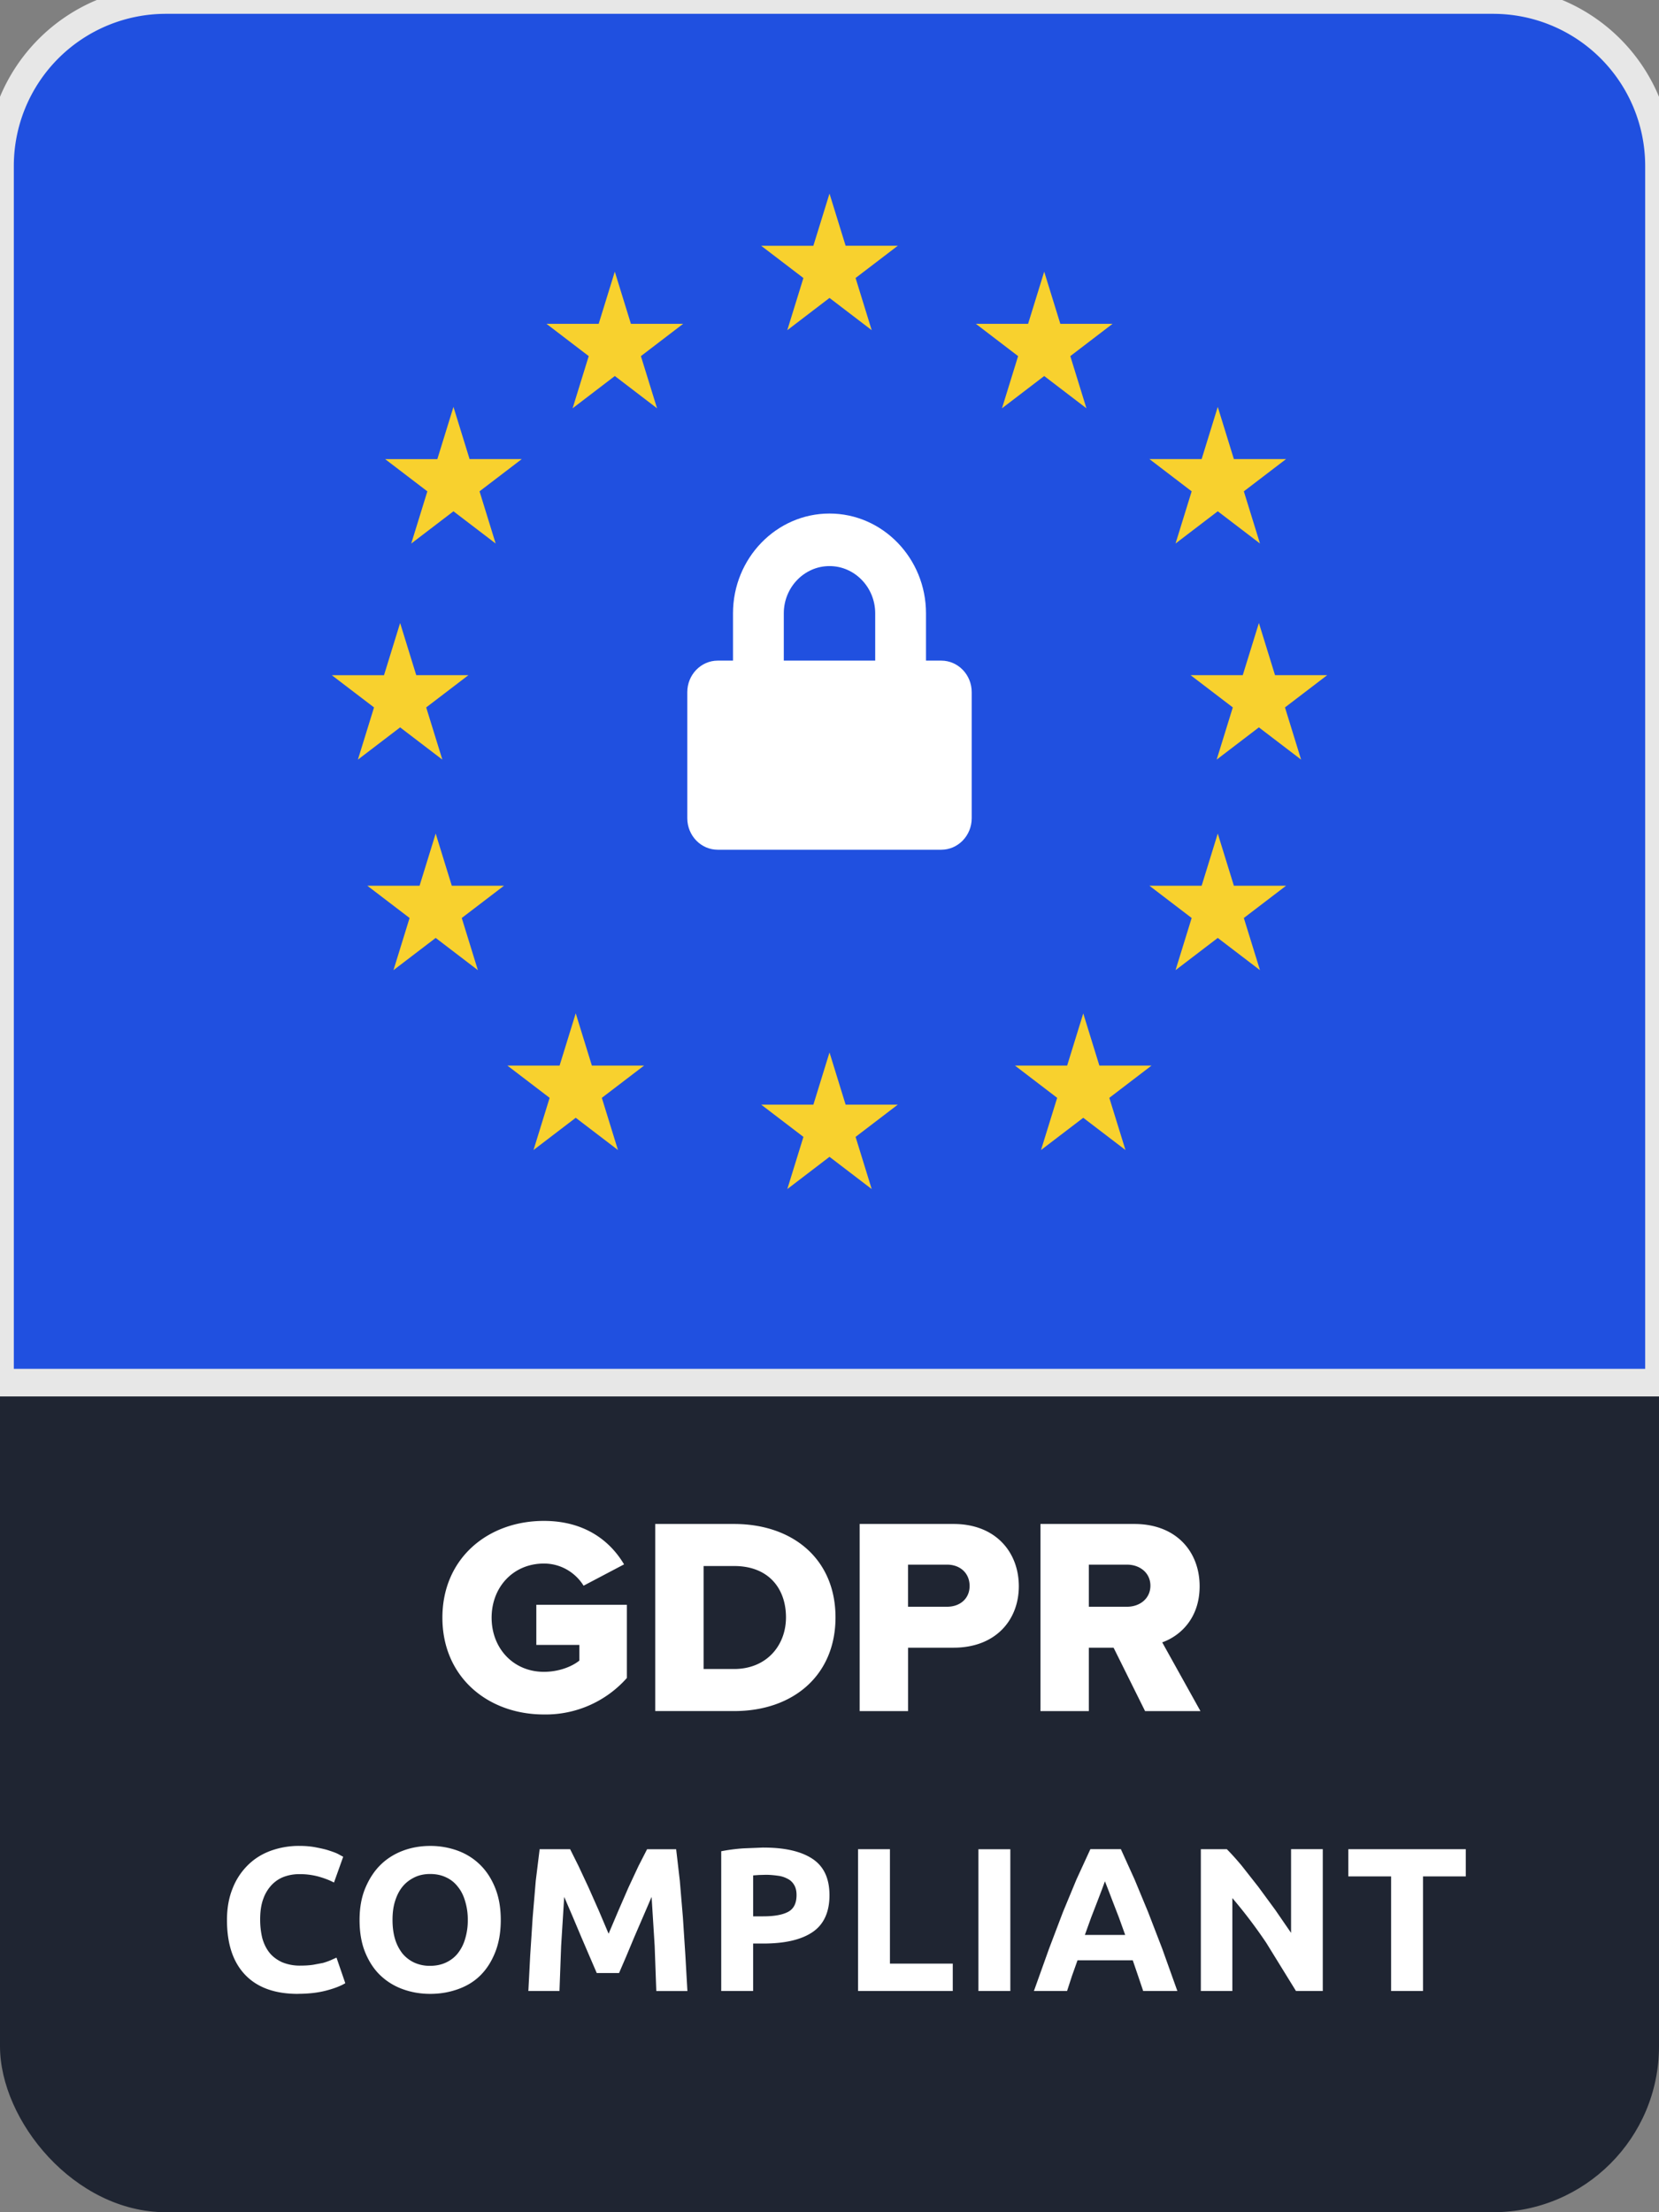 <svg xmlns="http://www.w3.org/2000/svg" xmlns:xlink="http://www.w3.org/1999/xlink" width="60" height="80" fill="none"><rect width="100%" height="100%" fill="#808080" stroke="none"/><rect width="60" height="80" rx="6" fill="#1f2532"/><path d="M0 6a6 6 0 0 1 6-6h48a6 6 0 0 1 6 6v44H0V6z" fill="#2050e0"/><path d="M0 6a6 6 0 0 1 6-6h48a6 6 0 0 1 6 6v44H0V6z" stroke="#e7e7e7"/><path fill-rule="evenodd" d="M33.49 23.89h.551c.608 0 1.102.51 1.102 1.14v4.559c0 .629-.494 1.14-1.102 1.14h-8.082c-.608 0-1.102-.511-1.102-1.14v-4.559c0-.629.494-1.14 1.102-1.14h.551V22.18c0-1.99 1.566-3.609 3.49-3.609s3.49 1.619 3.49 3.609v1.709zm-5.143-1.709v1.709h3.306V22.18c0-.942-.742-1.709-1.653-1.709s-1.653.767-1.653 1.709z" fill="#fff"/><g fill="#f8d12e"><path d="M30 7l.583 1.887h1.887l-1.527 1.166.583 1.887L30 10.774l-1.527 1.167.583-1.887-1.527-1.166h1.887L30 7zm0 31.059l.583 1.888h1.887l-1.527 1.166.583 1.887L30 41.834 28.474 43l.583-1.887-1.527-1.166h1.887L30 38.059zm7.765-28.235l.583 1.887h1.888l-1.527 1.167.583 1.887-1.527-1.167-1.527 1.167.583-1.887-1.527-1.167h1.888l.583-1.887z"/><use xlink:href="#B"/><path d="M45.53 22.529l.583 1.887H48l-1.527 1.166.583 1.888-1.527-1.166-1.527 1.166.584-1.888-1.527-1.166h1.887l.584-1.887zm-31.059 0l.583 1.887h1.887l-1.527 1.166.584 1.888-1.527-1.166-1.527 1.166.583-1.888L12 24.417h1.888l.583-1.887zm1.286 7.614l.583 1.888h1.887L16.7 33.197l.583 1.887-1.526-1.166-1.527 1.166.583-1.887-1.527-1.166h1.888l.583-1.888z"/><use xlink:href="#B" y="-15.429"/><path d="M16.4 14.714l.583 1.888h1.887l-1.527 1.166.583 1.887L16.4 18.49l-1.527 1.166.583-1.887-1.527-1.166h1.888l.583-1.888zm22.777 21.933l.583 1.887h1.887l-1.527 1.167.584 1.887-1.527-1.166-1.527 1.166.584-1.887-1.527-1.167h1.888l.583-1.887zM22.235 9.824l.583 1.887h1.888l-1.527 1.167.584 1.887-1.527-1.167-1.527 1.167.583-1.887-1.527-1.167h1.887l.583-1.887zm-1.412 26.823l.583 1.888h1.887l-1.527 1.166.583 1.887-1.527-1.166-1.527 1.166.583-1.887-1.527-1.166h1.887l.583-1.888z"/></g><g fill="#fff"><path fill-rule="evenodd" d="M16 58.5c0 2.151 1.647 3.5 3.671 3.5a3.92 3.92 0 0 0 3-1.319v-2.648h-3.274v1.451h1.556v.568c-.275.223-.753.406-1.281.406-1.108 0-1.892-.852-1.892-1.958s.783-1.958 1.892-1.958c.641 0 1.159.355 1.434.801l1.464-.771C22.071 55.73 21.156 55 19.671 55 17.647 55 16 56.349 16 58.5zm7.698 3.378v-6.767h2.848c2.136 0 3.671 1.278 3.671 3.378s-1.536 3.388-3.661 3.388h-2.858zm1.749-1.522h1.098c1.19 0 1.881-.862 1.881-1.867 0-1.045-.63-1.857-1.871-1.857h-1.108v3.723zm5.644 1.522v-6.767h3.397c1.525 0 2.359 1.025 2.359 2.252 0 1.217-.834 2.222-2.359 2.222h-1.647v2.293h-1.749zm3.976-4.525c0-.467-.346-.771-.814-.771h-1.413v1.522h1.413c.468 0 .814-.294.814-.751zm6.346 4.525l-1.139-2.293h-.895v2.293H37.63v-6.767h3.397c1.505 0 2.359.994 2.359 2.252 0 1.177-.722 1.806-1.353 2.029l1.383 2.486h-2.003zm.193-4.535c0-.467-.386-.761-.844-.761h-1.383v1.522h1.383c.458 0 .844-.294.844-.761z"/><path d="M10.769 72.104c-.834 0-1.47-.232-1.909-.696s-.651-1.122-.651-1.976c0-.424.067-.802.2-1.132a2.4 2.4 0 0 1 .548-.844c.232-.232.508-.407.829-.525a2.99 2.99 0 0 1 1.043-.178c.217 0 .414.017.592.052s.333.067.466.111.244.081.333.126l.192.104-.333.932c-.158-.084-.343-.155-.555-.215a2.59 2.59 0 0 0-.71-.089 1.61 1.61 0 0 0-.525.089c-.168.059-.318.155-.451.289a1.41 1.41 0 0 0-.311.503c-.079.207-.118.459-.118.755a2.87 2.87 0 0 0 .074.666c.054.202.138.377.252.525s.271.266.459.355a1.66 1.66 0 0 0 .681.126c.168 0 .318-.01.451-.03l.355-.067c.104-.03.195-.062.274-.096l.215-.096.318.925c-.163.099-.392.188-.688.266s-.639.118-1.029.118zm3.427-2.671c0 .252.03.479.089.681s.153.377.266.525a1.23 1.23 0 0 0 .429.333 1.34 1.34 0 0 0 .577.118c.212 0 .402-.04.57-.118s.316-.19.429-.333a1.51 1.51 0 0 0 .266-.525 2.25 2.25 0 0 0 .096-.681 2.25 2.25 0 0 0-.096-.681c-.059-.207-.148-.382-.266-.525a1.12 1.12 0 0 0-.429-.34c-.168-.079-.358-.118-.57-.118-.217 0-.41.042-.577.126s-.311.192-.429.34-.202.318-.266.525-.089.427-.089.673zm3.915 0c0 .439-.067.826-.2 1.162s-.306.609-.533.836-.498.39-.814.503-.646.17-1.006.17c-.35 0-.681-.057-.992-.17s-.582-.281-.814-.503-.414-.506-.548-.836-.2-.723-.2-1.162.069-.824.207-1.154.323-.617.555-.844.508-.397.814-.511.636-.17.977-.17a2.87 2.87 0 0 1 .992.17c.311.114.582.284.814.511s.414.508.548.844.2.715.2 1.154zm2.509-2.56l.303.607.363.777.377.851.348.821.348-.821.37-.851.363-.777.311-.607h1.051l.133 1.147.111 1.317.089 1.369.074 1.295h-1.125l-.059-1.628-.111-1.776-.296.688-.326.755-.303.725-.252.585h-.807l-.252-.585-.311-.725-.318-.755-.296-.688-.111 1.776L20.234 72h-1.125l.067-1.295.089-1.369.111-1.317.141-1.147h1.103zm7.004-.059c.765 0 1.352.136 1.761.407s.614.706.614 1.317-.207 1.063-.622 1.339-1.006.407-1.776.407h-.363V72h-1.154v-5.054a6.53 6.53 0 0 1 .799-.104l.74-.03zm.074.984l-.252.007-.207.015v1.48h.363c.4 0 .7-.054.903-.163s.303-.311.303-.607c0-.143-.027-.261-.081-.355s-.123-.168-.222-.222-.21-.099-.348-.118-.291-.037-.459-.037zm6.76 3.212V72h-3.426v-5.128h1.154v4.137h2.272zm.928-4.137h1.154V72h-1.154v-5.128zM41.345 72l-.185-.548-.192-.562H38.97l-.2.562-.178.548h-1.199l.548-1.532.503-1.325.488-1.177.503-1.095h1.103l.496 1.095.488 1.177.511 1.325.548 1.532h-1.236zm-1.384-3.966l-.111.303-.17.444-.215.555-.229.636h1.458l-.229-.636-.215-.555-.17-.444-.118-.303zM46.871 72l-1.073-1.739a17.67 17.67 0 0 0-1.228-1.621V72h-1.14v-5.128h.94c.163.163.343.363.54.599l.599.762.614.836.57.829v-3.027h1.147V72h-.969zm6.141-5.128v.984h-1.547V72h-1.154v-4.144h-1.547v-.984h4.248z"/></g><defs ><path id="B" d="M44.042 30.143l.583 1.888h1.887l-1.527 1.166.584 1.887-1.527-1.166-1.527 1.166.583-1.887-1.527-1.166h1.888l.583-1.888z"/></defs></svg>
